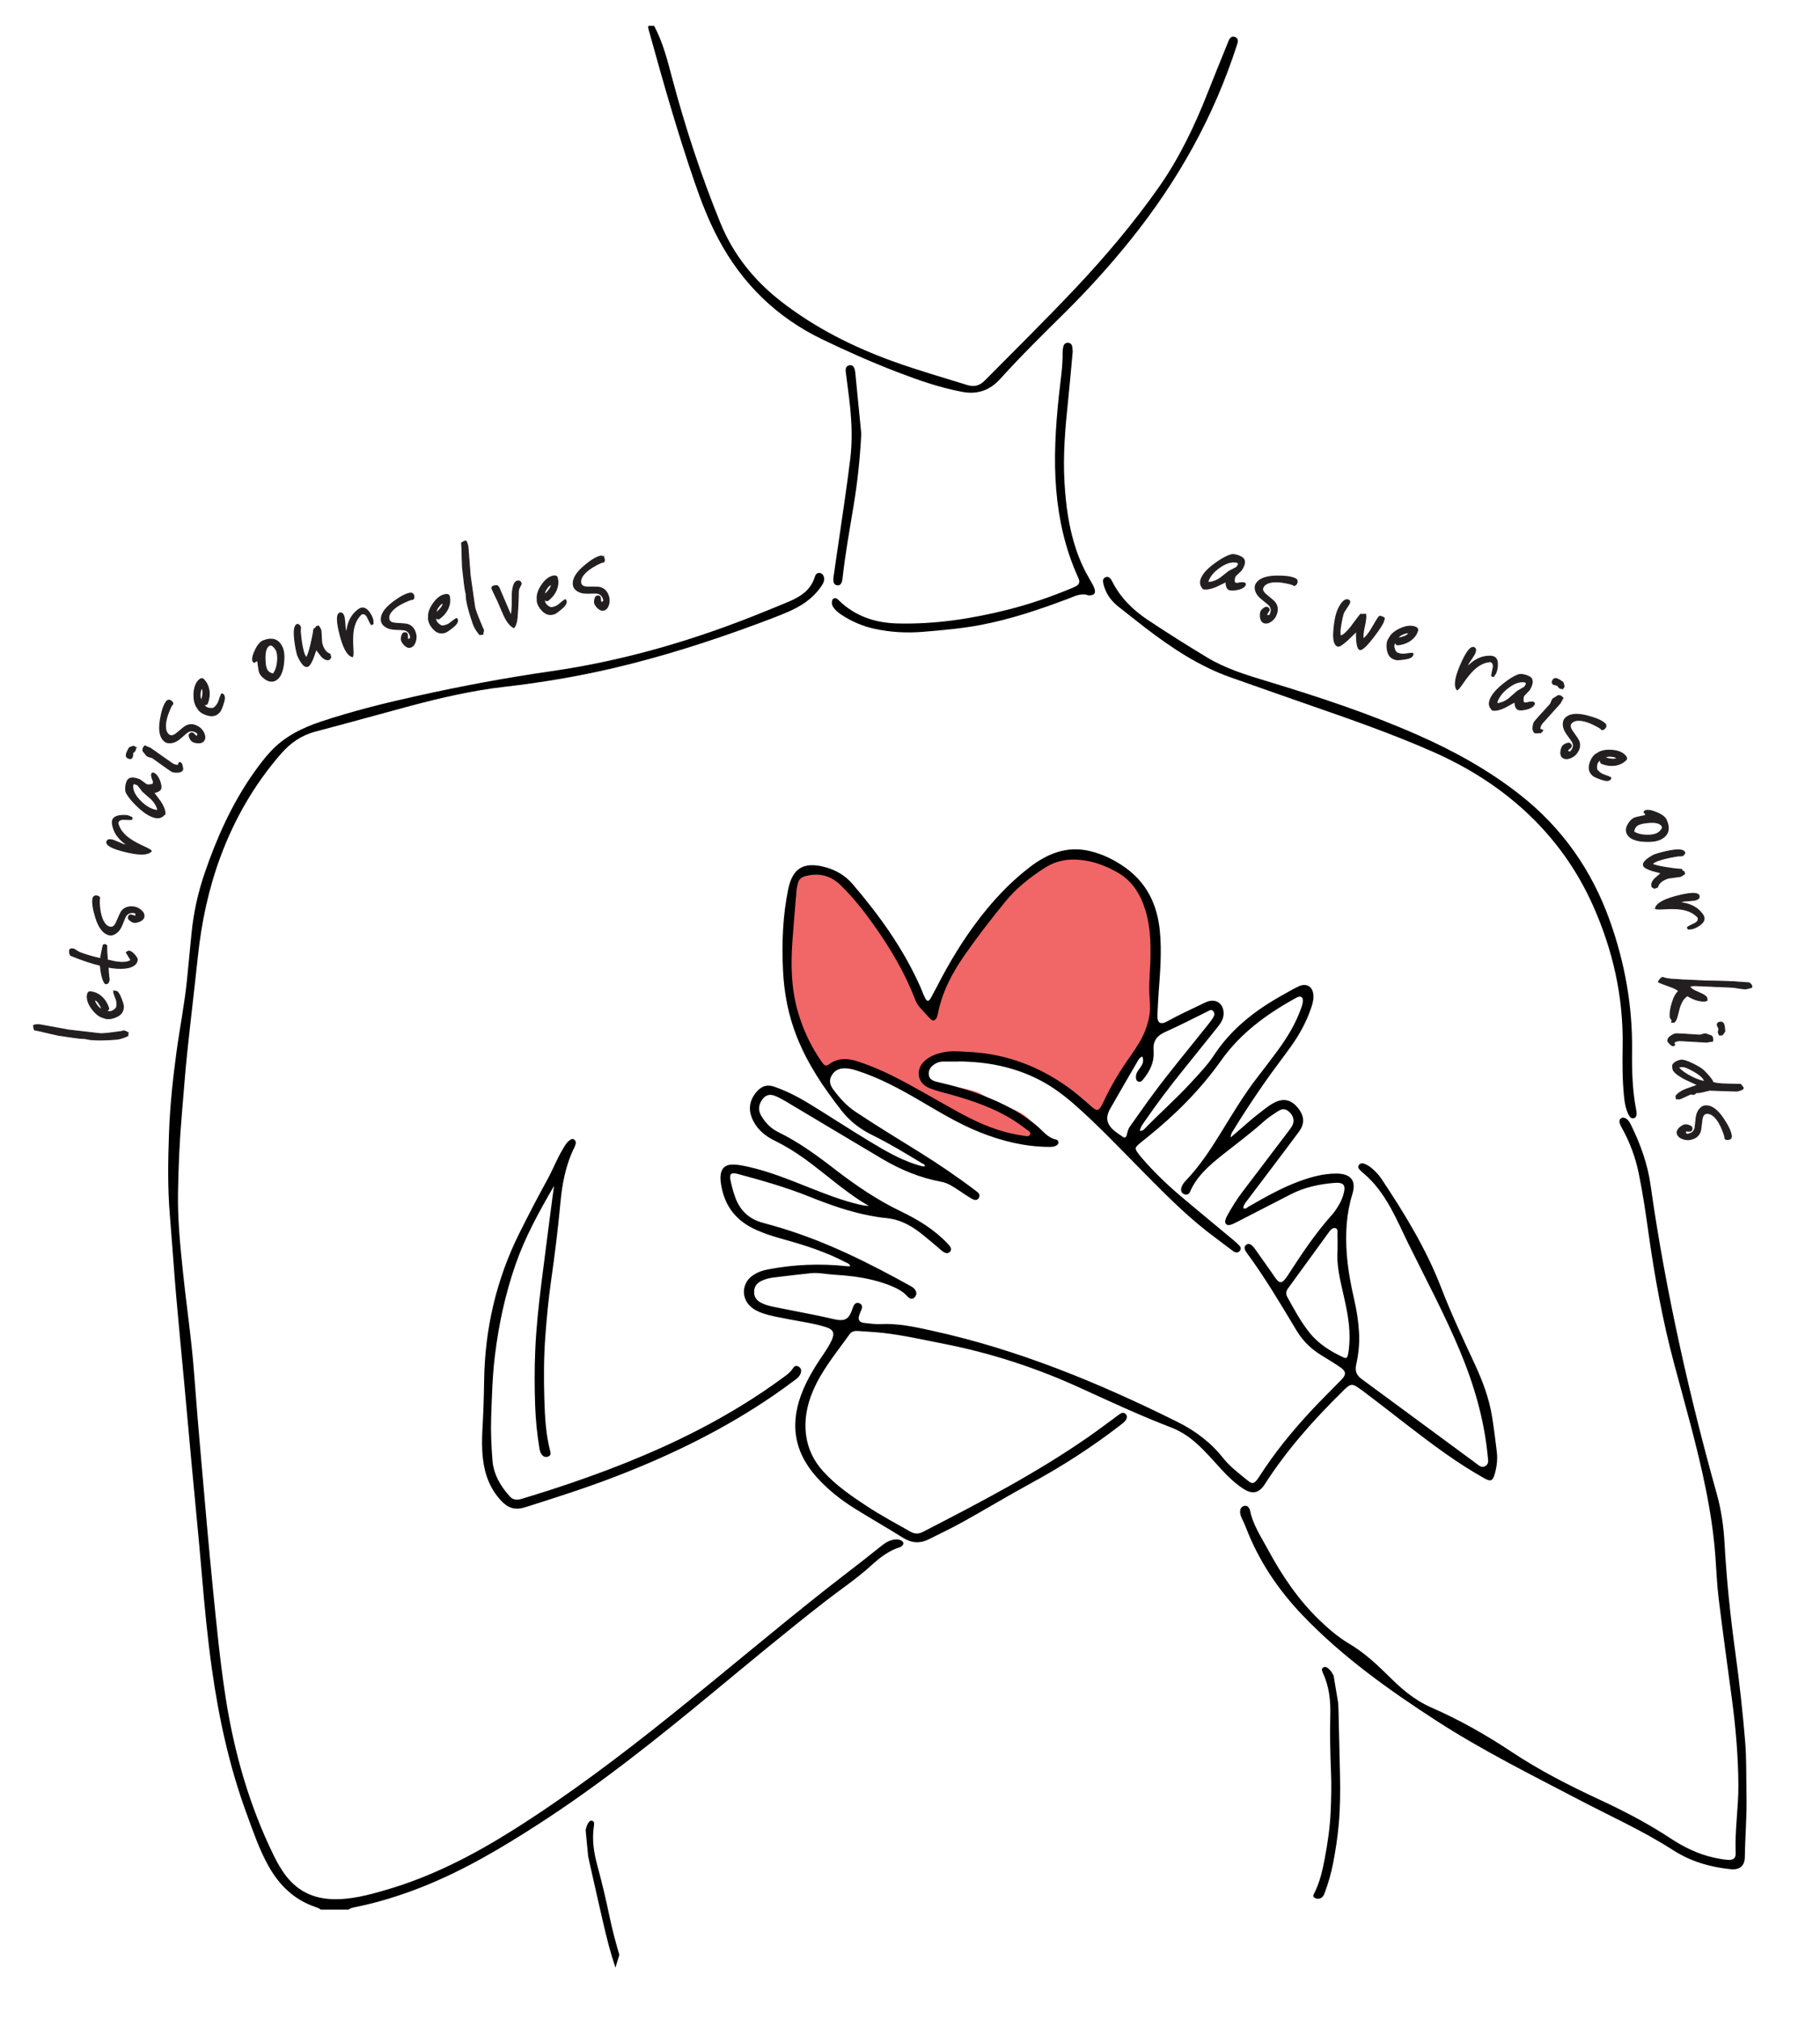 <?xml version="1.0" encoding="UTF-8"?>
<svg id="Layer_1" data-name="Layer 1" xmlns="http://www.w3.org/2000/svg" viewBox="0 0 471.23 523.1">
  <defs>
    <style>
      .cls-1 {
        fill: #f16667;
      }

      .cls-2 {
        fill: #231f20;
        stroke: #231f20;
        stroke-miterlimit: 10;
        stroke-width: .25px;
      }
    </style>
  </defs>
  <path class="cls-1" d="m252.1,290.47c-5.15-2.58-9.23-4.85-11.96-6.42-2.44-1.41-6.33-3.33-14.1-7.18-2.46-1.22-5.36-2.6-8.31-1.64-2.11.69-2.33,1.94-3.53,2.01-3.94.23-8.55-12.94-10.07-23.92-.52-3.75.13-1.41,1.13-21.03.07-1.29.2-3.91,2.07-5.58,1.83-1.63,4.67-1.76,6.62-1.21,1.8.51,3.11,1.66,5.17,3.48.96.85,1.65,1.55,1.87,1.8,6.97,8.15,13.19,16.81,17.56,26.68.4.91.73,1.86,1.17,2.76.49,1.02.97,1.05,1.53.04.95-1.69,1.81-3.42,2.72-5.13,3.36-6.3,7.18-12.3,11.73-17.82,3.35-4.06,7.05-7.78,11.24-10.98,4.55-3.47,9.53-5.48,15.38-4.12,3.39.79,6.46,2.3,9.29,4.32,1.38.99,3.22,2.42,4.8,4.72,1.51,2.2,2.49,4.84,3.04,12,.55,7.07.82,10.61,0,15.49-1.17,6.95-3.68,11.76-6.55,17.25-2.82,5.4-5.77,9.69-8.18,12.84-.96-1.11-2.34-2.58-4.15-4.15-1.64-1.42-7.73-6.46-19.26-9.52-5.39-1.43-17.74-4.7-20.53-.3-.83,1.31-.77,3.26,0,4.53,1.42,2.34,4.54,1.27,10.58,2.9,3.76,1.01,2.08,1.3,10.5,4.75,1.31.54,3.76,1.52,5.62,3.94.57.74,1.54,2,1.13,2.77-.69,1.31-4.92.35-7.55-.25-2.28-.52-5.38-1.41-8.94-3.02Z"/>
  <path d="m83.11,494.52c-.4-.31-.85-.52-1.33-.68-5.58-1.85-9.47-5.65-12.28-10.68-2.42-4.33-3.99-9.02-5.69-13.65-4.43-12.08-7.14-24.58-8.94-37.29-1.17-8.29-1.95-16.62-2.65-24.96-.75-8.9-1.65-17.78-2.47-26.67-.68-7.34-1.33-14.68-2.01-22.01-.7-7.65-1.46-15.29-2.12-22.94-.6-7.03-1.07-14.07-1.65-21.1-.59-7.05-.46-14.12-.21-21.17.25-7.05,1-14.07,1.95-21.07.85-6.25,2.1-12.44,2.72-18.72.39-4.04.77-8.08,1.18-12.12.53-5.24,1.66-10.35,3.37-15.34,3.15-9.21,7.08-18.02,12.72-26.01,1.34-1.89,2.72-3.74,4.29-5.44,3.58-3.89,8.15-6.16,13.05-7.8,8.18-2.73,16.55-4.81,24.96-6.67,11.46-2.54,23-4.71,34.62-6.38,19.23-2.76,37.67-8.22,55.6-15.56,2.08-.85,4.17-1.68,6.24-2.57,2.96-1.27,5.5-2.99,6.5-6.3.19-.63.57-1.14,1.36-1.01.69.11,1.14.88,1.06,1.75-.07.72-.47,1.29-.86,1.85-2.18,3.15-5.29,5.1-8.72,6.56-2.58,1.1-5.22,2.08-7.86,3.06-12.19,4.51-24.56,8.47-37.23,11.43-9.25,2.16-18.59,3.73-28.03,4.81-8.32.95-16.49,2.83-24.57,4.99-8.14,2.18-16.26,4.47-24.41,6.6-3.6.94-6.47,2.93-8.86,5.66-6.94,7.95-12.13,16.95-15.78,26.83-3.07,8.31-4.89,16.9-5.82,25.7-.91,8.57-1.95,17.12-2.84,25.69-.53,5.09-.87,10.2-1.32,15.3-.59,6.72-.88,13.46-.99,20.21-.12,7,.59,13.97,1.32,20.93.9,8.57,2.19,17.1,2.83,25.69.57,7.6,1.2,15.19,1.87,22.78.96,11.01,1.91,22.02,3,33.02.95,9.51,1.86,19.02,3.33,28.46,2.21,14.16,6.1,27.81,12.41,40.72.94,1.91,1.97,3.76,3.29,5.44,3.01,3.84,6.99,5.73,11.82,5.91,4.89.18,9.53-1.09,14.15-2.44,11.8-3.45,22.59-9.05,32.93-15.58,14.18-8.96,27.53-19.05,40.61-29.54,13.45-10.79,26.6-21.95,40.14-32.64,3.09-2.44,6.23-4.82,9.33-7.24,1.77-1.38,3.53-2.79,5.29-4.19,1-.8,2.08-1.38,3.37-1.5.51-.05,1,0,1.46.21.82.39.88,1.06.16,1.57-.15.11-.33.2-.5.25-2.88.91-5.16,2.73-7.35,4.72-3.8,3.46-8.08,6.3-12.12,9.45-9.86,7.68-19.46,15.68-29.09,23.64-14.45,11.95-29.1,23.64-44.88,33.84-9.72,6.28-19.66,12.17-30.48,16.42-5.53,2.17-11.19,3.93-17.03,5.1-.62.12-1.22.27-1.74.65h-7.12Z"/>
  <path d="m169.36,6.68c2.25,4.23,3.43,8.83,4.64,13.42,3.4,12.81,7.53,25.39,12.54,37.67,3.34,8.17,8.7,14.83,15.64,20.24,8.81,6.86,18.65,11.81,29.12,15.59,6.29,2.27,12.71,4.11,19.1,6.09,1.81.56,3.21.22,4.57-1.15,7.87-7.94,15.84-15.8,23.51-23.94,7.72-8.19,14.97-16.77,21.47-25.99,5.4-7.67,9.39-16.05,12.8-24.74,1.69-4.3,3.45-8.58,5.18-12.86.12-.29.22-.59.38-.86.31-.56.8-.79,1.42-.58.63.21.84.71.75,1.34-.04.24-.14.48-.21.72-5.95,18.55-15.31,35.24-27.48,50.4-5.25,6.54-10.85,12.75-16.8,18.65-5.68,5.63-11.4,11.23-16.76,17.16-.25.28-.52.54-.78.81-2.58,2.61-5.71,3.5-9.27,2.83-5.73-1.07-11.22-2.97-16.65-5.05-6.65-2.55-13.17-5.44-19.58-8.53-11.81-5.68-20.75-14.39-26.92-25.96-2.54-4.76-4.47-9.76-6.22-14.85-4.37-12.71-8.05-25.62-11.63-38.57-.16-.59-.43-1.18-.31-1.83h1.5Z"/>
  <path d="m295.15,292.84c.84.01,1.12-.45,1.46-.8,3.83-3.94,7.97-7.57,11.69-11.63,2.11-2.3,4.31-4.56,6.02-7.17,4.44-6.77,10.59-11.56,17.55-15.46,1.42-.79,2.82-1.62,4.28-2.33,2.16-1.05,3.86.04,3.93,2.46.04,1.21-.34,2.34-.73,3.46-1.19,3.38-2.9,6.51-4.97,9.42-2.35,3.31-4.86,6.51-7.17,9.85-2.8,4.06-5.54,8.17-8.1,12.4-.25.42-.46.87-.49,1.5,1.24-1.07,2.5-2.11,3.72-3.2,1.87-1.67,3.82-3.23,5.83-4.71.5-.37,1.03-.72,1.57-1.01,2.4-1.29,4.34-.97,6.06.97,1.9,2.15,2.15,4.26.52,6.46-4.35,5.87-8.79,11.68-13.19,17.52-.52.69-1.13,1.33-1.24,2.26.63.36.99-.15,1.37-.37,4.29-2.44,8.57-4.91,13.23-6.6,3.06-1.11,6.19-1.98,9.49-1.97,3.76,0,5.26,1.8,4.16,5.37-1.57,5.05-1.81,10.2-1.44,15.4.29,4.05,1.05,8.05,1.96,12.01.65,2.81,1.07,5.65,1.23,8.52.15,2.75-.16,5.5-.75,8.19-.36,1.64.1,2.75,1.41,3.71,9.87,7.25,19.71,14.54,29.58,21.8.73.54,1.5,1.35,2.51.71.97-.62.63-1.69.55-2.59-.91-9.48-3.55-18.5-7.21-27.25-3.93-9.41-8.73-18.4-13.24-27.53-1.55-3.13-2.95-6.34-4.65-9.41-1.89-3.41-4.12-6.56-7.14-9.08-.19-.16-.38-.33-.56-.5-.46-.44-1-.95-.53-1.59.42-.57,1.15-.45,1.73-.17.56.26,1.09.61,1.57,1.01.96.8,1.82,1.72,2.52,2.76,6.01,9.01,11.65,18.25,15.54,28.38,2.56,6.66,5.6,13.09,8.6,19.55,2.03,4.38,3.74,8.87,4.5,13.66.48,3.02.87,6.06,1.23,9.1.23,1.94,0,3.87-.54,5.75-.53,1.81-1.05,2.03-2.68,1.12-3.54-1.99-6.95-4.2-10.27-6.55-6.99-4.94-13.61-10.38-20.46-15.52-.75-.56-1.49-1.14-2.28-1.64-1.16-.72-1.62-.67-2.69.22-.38.32-.73.69-1.08,1.04-7.47,7.33-14.38,15.11-20.06,23.95-1.55,2.42-3.29,2.73-5.71,1.11-2.03-1.36-3.8-3.04-5.46-4.84-2.2-2.38-4.29-4.88-6.75-7.02-1.9-1.66-3.97-3.01-6.34-3.92-7.94-3.05-15.64-6.63-23.37-10.17-11.41-5.23-23.24-9.1-35.56-11.51-5.21-1.02-10.38-2.21-15.66-2.81-2.17-.24-4.35-.34-6.53-.5-.85-.06-1.62.11-2.15.86-3.4,4.78-7.22,9.29-9.52,14.78-1.51,3.62-2.26,7.38-1.73,11.34.48,3.6,1.99,6.67,4.4,9.34,3.26,3.61,7.22,6.34,11.24,8.99,3.65,2.41,7.52,4.46,11.32,6.63,1.15.66,2.16.67,3.33.06,14.61-7.53,29.19-15.11,42.72-24.51,2.31-1.6,4.55-3.3,6.82-4.96.4-.29.79-.61,1.21-.89.53-.36,1.08-.72,1.68-.15.52.49.43,1.27-.27,1.98-.44.44-.95.81-1.44,1.19-7.2,5.53-14.8,10.43-22.78,14.76-5.93,3.22-11.7,6.72-17.6,10-2.89,1.61-5.89,3.02-8.85,4.51-2.32,1.17-4.5,1-6.73-.4-4.12-2.6-8.37-5-12.5-7.58-3.61-2.26-6.93-4.89-9.8-8.08-6.16-6.86-7.02-14.49-3.45-22.8,1.19-2.76,2.7-5.35,4.38-7.85,1.05-1.55,2.14-3.08,2.93-4.79.86-1.87.49-2.81-1.48-3.43-3.1-.98-6.34-1.4-9.52-2.02-2.27-.45-4.55-.81-6.75-1.54-1.26-.42-2.43-.99-3.39-1.92-2.27-2.21-2.05-5.81.48-7.72,1.22-.93,2.63-1.45,4.11-1.73,6.79-1.31,13.63-1.58,20.5-.84.24.03.49,0,.88,0-.21-.7-.8-.8-1.23-1.03-5.01-2.63-10.35-4.36-15.78-5.86-2.77-.77-5.51-1.61-8.11-2.88-5.1-2.51-7.79-6.65-8.44-12.22-.04-.37-.06-.75-.05-1.12.11-2.26,1.22-3.29,3.48-3.21,1.44.05,2.84.38,4.24.7,5.13,1.19,9.99,3.17,14.87,5.1,4.41,1.75,8.83,3.5,13.47,4.58.77.18,1.55.3,2.38.34-6.11-3.51-11.23-8.34-16.9-12.4-2.39-1.71-4.9-3.23-7.54-4.53-2.35-1.16-4.32-2.74-5.53-5.14-1.39-2.74-1.05-5.34,1-7.62,1.21-1.34,2.61-1.83,4.37-1.22,3.15,1.08,6.11,2.58,8.93,4.3,5.33,3.25,10.55,6.69,15.9,9.92,3.74,2.26,7.52,4.48,11.7,5.87.65.22,1.32.39,1.98.56.17.04.36,0,.56,0,.08-.55-.4-.59-.66-.75-4.22-2.55-8.43-5.13-12.87-7.31-3.13-1.53-5.82-3.55-8-6.33-4.64-5.93-8.82-12.11-11.61-19.16-2.19-5.53-3.29-11.26-3.57-17.16-.34-7.07-.09-14.12,1.35-21.08,1.11-5.36,3.93-7.09,9.24-5.77,2.94.73,5.47,2.18,7.43,4.47,6.97,8.15,13.19,16.81,17.56,26.68.4.91.73,1.86,1.17,2.76.49,1.02.97,1.05,1.53.04.95-1.69,1.81-3.42,2.72-5.13,3.36-6.3,7.18-12.3,11.73-17.82,3.35-4.06,7.05-7.78,11.24-10.98,4.55-3.47,9.53-5.48,15.38-4.12,3.39.79,6.46,2.3,9.29,4.32,5.56,3.98,8.22,9.54,8.91,16.21.56,5.44.09,10.85-.3,16.27-.13,1.87-.22,3.74-.31,5.61-.1,2.11.74,2.71,2.59,1.68,2.84-1.59,5.8-2.93,8.72-4.34.51-.25,1.01-.51,1.53-.71,2.35-.89,4.28.48,4.3,3.01,0,1.41-.7,2.49-1.54,3.53-3.01,3.75-6.02,7.51-9.04,11.26-3.37,4.19-6.62,8.46-9.67,12.9-.55.81-1.22,1.57-1.46,2.73Zm-46.99-17.96c-1.31,0-2.62-.01-3.94,0-.97.01-1.85.34-2.6.93-.85.66-1.29,1.56-1.12,2.62.16.99.96,1.4,1.84,1.65.3.09.61.15.91.22,4.64,1.06,9.18,2.44,13.55,4.31,4.21,1.79,8.21,3.99,11.72,6.96,1.56,1.32,2.77,3.09,4.96,3.52.31.06.52.34.56.68.05.44-.22.68-.56.87-.69.39-1.45.35-2.2.34-6.08-.08-11.87-1.52-17.48-3.75-5.48-2.17-10.5-5.23-15.57-8.2-5.24-3.06-10.56-5.95-16.38-7.81-1.02-.33-2.04-.58-3.11-.59-1.5-.01-2.65.54-3.42,1.87-.79,1.36-.36,2.56.46,3.66,1.61,2.16,3.38,4.15,5.66,5.68,5.56,3.72,11.29,7.16,16.96,10.71,4.93,3.09,9.73,6.35,14.36,9.88.57.43,1.12.87.7,1.7-.36.68-.96.79-1.94.22-1.13-.66-2.21-1.42-3.3-2.14-1.41-.92-2.8-1.88-4.51-2.2-5.47-1.01-10.53-3.11-15.3-5.93-8.33-4.94-16.63-9.93-24.95-14.88-.91-.54-1.85-1.06-2.83-1.45-1.43-.56-2.57-.14-3.39,1.14-.8,1.25-.98,2.53-.22,3.89,1.08,1.9,2.57,3.44,4.51,4.38,5.26,2.57,9.95,5.99,14.55,9.55,5.4,4.17,11,8,17.18,10.97,4.46,2.14,8.68,4.71,12.12,8.37.92.97,1.1,1.5.6,2.06-.52.58-1.19.51-2.15-.25-.25-.19-.46-.42-.7-.62-1.63-1.36-3.24-2.76-4.91-4.06-2.61-2.02-5.49-3.49-8.83-3.78-1.37-.12-2.72-.36-4.07-.61-5.49-1.03-10.72-2.91-15.89-4.98-6.05-2.42-12.29-4.19-18.57-5.87-1.53-.41-2.05.07-1.74,1.58.33,1.59.74,3.16,1.31,4.69,1.26,3.34,3.6,5.48,7.05,6.41,1.63.44,3.25.9,4.86,1.39,11.79,3.57,22.72,9.06,33.45,15.01.27.15.54.32.77.53.81.73.92,1.59.31,2.31-.55.65-1.2.64-2.05-.3-1.18-1.3-2.68-2-4.25-2.65-1.45-.6-2.94-1.04-4.46-1.43-3.41-.86-6.89-1.22-10.37-1.43-1.93-.12-3.85-.57-5.79-.37-3.23.34-6.45.72-9.67,1.12-1.11.14-2.21.4-3.23.92-1.16.59-1.8,1.51-1.8,2.84,0,1.26.6,2.11,1.68,2.71,1.06.59,2.2.88,3.36,1.12,3.8.76,7.59,1.5,11.39,2.26,1.53.31,3.04.69,4.57,1.01,2.52.51,3.54-.09,4.38-2.54.14-.41.28-.84.51-1.2.29-.45.74-.68,1.3-.48.63.23.88.73.71,1.34-.16.6-.49,1.15-.67,1.74-.4,1.27,0,1.9,1.34,2.05,1.36.15,2.75.36,4.11.29,4.62-.24,9.06.76,13.52,1.74,22.24,4.89,43.11,13.49,63.41,23.59,4.56,2.27,8.62,5.28,11.82,9.35,1.79,2.27,4.13,3.99,6.35,5.81,1.21.99,1.63.89,2.59-.37.15-.2.28-.41.42-.62,3.89-6.07,8.41-11.64,13.31-16.92,2.6-2.79,5.31-5.47,7.98-8.19,1.29-1.32,1.21-2.17-.29-3.2-1.6-1.09-3.26-2.1-4.91-3.11-2.66-1.62-4.81-3.71-6.43-6.41-4.08-6.8-8.12-13.64-12.83-20.04-.78-1.06-.79-1.7-.21-2.15.61-.48,1.21-.26,2.03.72.08.1.15.2.22.3,1.59,2.24,3.17,4.49,4.76,6.74.22.31.4.63.63.93.98,1.31,1.57,1.31,2.6-.02.31-.39.58-.82.85-1.24,3.42-5.31,6.94-10.54,11.17-15.26.46-.51.85-1.08,1.23-1.66.9-1.37,1.6-2.83,1.89-4.46.27-1.49-.24-2.08-1.78-2.12-.25,0-.5.01-.75.03-3.96.31-7.78,1.14-11.34,2.97-4.66,2.41-9.33,4.81-14,7.2-.55.28-1.12.58-1.72.71-.83.19-1.37-.34-1.2-1.16.1-.48.33-.94.57-1.37,1.13-2.02,2.33-4,3.73-5.84,4.04-5.33,8.09-10.65,12.12-15.98.34-.45.69-.9.94-1.4.62-1.21.29-2.51-.83-3.53-.94-.85-1.78-.91-3.06-.06-1.2.79-2.42,1.58-3.48,2.54-3.4,3.06-7.07,5.76-10.64,8.6-3.37,2.69-6.68,5.47-8.47,9.59-.28.66-.83.95-1.53.65-.67-.28-.89-.86-.75-1.54.17-.82.69-1.46,1.25-2.05,3.47-3.64,6.22-7.81,8.85-12.07,3.02-4.89,5.95-9.84,9.46-14.41,1.83-2.38,3.67-4.75,5.44-7.17,2.48-3.39,4.65-6.96,6.05-10.95.25-.71.51-1.42.42-2.19-.08-.62-.46-.88-1.05-.74-.3.07-.58.23-.85.38-7.47,4.11-14.25,9.07-19.24,16.11-5.39,7.61-11.93,14.11-19.16,19.93-.73.59-1.48,1.15-2.18,1.77-.98.87-1,1.18-.27,2.21.32.46.68.89,1.05,1.32,3.03,3.51,6.35,6.73,9.87,9.72,4.57,3.88,9.21,7.68,13.82,11.53.57.48,1.13.98,1.64,1.53.37.4.42.9.01,1.35-.39.43-.86.46-1.36.21-.17-.08-.32-.2-.47-.31-2.19-1.65-4.41-3.28-6.58-4.97-6.46-5.06-12.14-10.97-17.9-16.79-5.32-5.38-10.52-10.86-16.2-15.87-2.82-2.49-5.79-4.74-9.14-6.49-6.63-3.47-13.73-4.83-21.14-4.88Zm49.72-28.21c.05-4.36-.33-8.51-1.83-12.49-1.34-3.56-3.47-6.47-6.87-8.36-2.42-1.35-4.95-2.4-7.68-2.9-3.86-.71-7.52-.42-10.97,1.79-3.87,2.48-7.43,5.3-10.33,8.87-3.66,4.51-7.23,9.1-10.54,13.88-3.19,4.6-5.77,9.51-6.83,15.08-.07.36-.17.74-.35,1.06-.42.78-1.01.85-1.63.2-.9-.95-1.78-1.92-2.66-2.9-.59-.66-1.01-1.43-1.32-2.25-2.66-6.93-6.45-13.24-10.73-19.27-2.57-3.62-5.33-7.1-8.52-10.2-2.59-2.52-5.67-3.25-9.16-2.29-.99.27-1.65.88-1.89,1.88-.16.66-.3,1.34-.35,2.02-.37,4.35-.75,8.71-1.06,13.06-.43,6.07-.3,12.11,1.4,18.03,1.35,4.73,3.41,9.11,6.24,13.14.47.67.93,1.25,1.8.61,2.48-1.85,5.12-1.6,7.85-.67,2.84.97,5.61,2.11,8.3,3.45,5.65,2.81,11.07,6.06,16.58,9.12,4.65,2.58,9.43,4.89,14.68,6.01.98.21,1.96.42,2.94.54.59.07,1.42.36,1.73-.26.35-.71-.49-1.05-.95-1.4-1.14-.87-2.31-1.71-3.53-2.47-4.87-3.04-10.24-4.88-15.72-6.44-1.92-.55-3.89-.97-5.74-1.7-3.44-1.36-3.87-5.17-.93-7.44,1.47-1.14,3.18-1.67,4.99-1.98,1.94-.33,3.85-.1,5.78-.01,6.98.3,13.54,2.07,19.73,5.31,4.46,2.33,8.46,5.29,12.15,8.71,1.58,1.46,2.02,1.37,3-.58.11-.22.22-.45.33-.67,1.94-4.15,4.3-8.04,6.95-11.76.83-1.17,1.62-2.38,2.35-3.61,1.34-2.28,2.22-4.72,2.58-7.37.23-1.71-.02-3.36-.09-5.04-.15-3.63.35-7.24.3-10.71Zm48.43,77.02c0-1.42.05-2.55-.02-3.67-.05-.7.3-1.76-.53-2-.82-.23-1.41.67-1.88,1.31-3.46,4.74-6.89,9.51-10.36,14.25-.54.73-.68,1.42-.22,2.25,1.75,3.18,3.46,6.37,5.73,9.22,2.36,2.97,5.47,4.89,8.85,6.45.6.28.91.15,1.08-.51.25-.98.33-1.97.4-2.97.33-4.62-.66-9.07-1.68-13.52-.84-3.65-1.67-7.32-1.36-10.82Zm-50.54-50.12c-.86.36-1.08.98-1.38,1.5-2.32,3.99-4.64,7.99-6.93,12-1.28,2.24-.97,3.99.97,5.66.71.61,1.51,1.11,2.28,1.64.47.33.83.19.99-.36.23-.77.34-1.58.83-2.27,2-2.79,3.95-5.62,5.99-8.38,4.56-6.18,9.52-12.05,14.28-18.07.46-.59.93-1.18,1.32-1.82.34-.56.46-1.2-.07-1.72-.47-.46-.93-.07-1.37.14-3.7,1.81-7.35,3.72-11.12,5.4-1.95.86-3.07,2.31-2.87,4.56.02.25,0,.5.01.75.09,2.73-1.1,4.94-2.77,6.97-.34.41-.72.74-1.28.46-.53-.26-.55-.79-.53-1.3.03-.86.54-1.51,1.02-2.16.64-.86,1.14-1.76.62-3.01Z"/>
  <path d="m452.18,464.03c.17,5.63-.32,11.24-.41,16.86-.04,2.29-1.37,3.37-3.68,3.13-5.35-.55-10.32-1.99-14.94-4.96-7.73-4.97-16.14-8.74-24.27-13-12.45-6.51-25.07-12.79-36.87-20.42-12.37-8.01-24.4-16.57-34.68-27.3-6.38-6.66-11.44-14.18-14.75-22.83-.33-.87-.76-1.71-1.14-2.57-.26-.58-.42-1.18-.33-1.82.08-.63.46-1.02,1.06-1.17.67-.17,1.05.23,1.34.76.06.11.12.23.14.35.73,3.77,2.87,6.9,4.64,10.18,3.63,6.74,7.87,13.04,13.44,18.38,2.36,2.26,4.83,4.37,7.63,6.03,3.48,2.06,6.45,4.71,9.31,7.5,1.83,1.79,3.63,3.61,5.66,5.19,1.93,1.5,3.97,2.8,6.22,3.79,7.23,3.16,14.09,7.03,20.65,11.39,7.36,4.9,15.19,8.89,23.19,12.6,6.24,2.9,12.32,6.08,18.07,9.87,3.51,2.32,7.26,4.16,11.41,5.06,1.16.25,2.33.47,3.51.55,1.44.1,2.08-.42,2.02-1.81-.26-5.89.74-11.72.7-17.59-.05-7.38-.68-14.72-1.65-22.03-1.16-8.73-2.38-17.45-3.45-26.18-.45-3.65-.59-7.34-.86-11.02-.44-5.93-1.34-11.79-2.52-17.6-2.21-10.91-5.31-21.59-8.18-32.33-2.97-11.12-5.02-22.42-6.62-33.81-.72-5.13-1.46-10.26-2.51-15.34-.85-4.13-2.27-8.05-4.33-11.73-.24-.43-.47-.88-.61-1.36-.13-.42-.09-.89.31-1.19.48-.35.95-.21,1.39.08.6.39.93,1,1.23,1.62,2.44,4.96,4.3,10.09,5.07,15.61,1.99,14.17,4.62,28.22,7.69,42.2,2.78,12.63,5.93,25.17,9.42,37.62,1.17,4.17,1.79,8.44,2.03,12.74.52,9.55,1.51,19.04,2.81,28.51,1.05,7.67,1.91,15.36,2.54,23.08.35,4.31.25,8.61.32,12.92Z"/>
  <path d="m143.45,307.07c-3.94,6.8-7.51,13.3-9.96,20.35-2.68,7.71-4.38,15.62-5.36,23.71-.64,5.28-.77,10.59-.96,15.89-.13,3.67.05,7.37.33,11.05.28,3.69,2.07,6.76,4.54,9.46.9.99,1.99.9,3.12.56,2.51-.77,5.02-1.53,7.51-2.34,13.03-4.23,25.79-9.14,37.99-15.42,7.68-3.96,15.04-8.43,22.01-13.55.95-.7,1.94-1.37,2.59-2.41.32-.51.76-.88,1.4-.56.72.37.91,1.01.67,1.75-.27.81-.9,1.35-1.56,1.83-1.71,1.26-3.42,2.52-5.17,3.73-12.94,8.92-26.95,15.75-41.58,21.36-7.59,2.91-15.32,5.37-23.07,7.82-2.56.81-4.39.23-6.18-1.68-2.91-3.12-4.28-6.84-4.74-10.97-.3-2.61-.25-5.22-.1-7.85.23-4.05.36-8.12.42-12.17.18-13.53,3.15-26.36,9.21-38.48,2.29-4.58,4.65-9.13,7.12-13.62,1.45-2.63,2.51-5.45,4.07-8.02.45-.75.87-1.53,1.56-2.09.38-.31.82-.71,1.33-.34.53.38.54.94.29,1.52-.07.17-.14.35-.22.52-2.25,4.56-3.17,9.47-3.62,14.46-.62,6.72-1.45,13.41-2.41,20.09-.67,4.7-1.11,9.42-1.47,14.16-.42,5.5-.43,10.99-.27,16.48.14,4.55.37,9.11,1.54,13.55.14.54.09,1.02-.47,1.27-.56.25-1.1.18-1.55-.26-.57-.56-.71-1.3-.83-2.04-.58-3.58-.94-7.19-1.07-10.81-.17-4.75-.18-9.5.02-14.25.24-5.81.86-11.58,1.58-17.35.93-7.44,1.91-14.87,2.87-22.3.11-.86.24-1.72.42-3.02Z"/>
  <path d="m423.73,288.13c.03.63-.04,1.24-.69,1.42-.64.18-1.07-.32-1.33-.82-.79-1.52-1.07-3.18-1.23-4.87-.44-4.36-.42-8.74-.35-13.11.2-12.65-2.52-24.67-7.64-36.18-4.2-9.43-10.11-17.65-17.71-24.62-7.07-6.48-15.11-11.47-23.87-15.32-10.3-4.54-20.91-8.25-31.53-11.94-6.9-2.39-13.79-4.84-20.68-7.26-8.18-2.88-15.29-7.61-22.11-12.83-2.33-1.79-4.61-3.63-6.93-5.44-1.77-1.38-3.09-3.08-3.77-5.24-.13-.41-.24-.84-.29-1.27-.06-.54.15-1,.69-1.2.54-.2.98.03,1.29.48.14.2.28.42.39.64,2.11,4.19,5.36,7.39,9.19,9.94,5.04,3.36,10.17,6.59,15.36,9.72,4.85,2.93,10.25,4.57,15.63,6.2,13.22,4,26.32,8.32,38.97,13.91,9.41,4.15,18.35,9.1,26.46,15.48,10.95,8.61,18.62,19.6,23.27,32.69,3.84,10.8,5.85,21.94,5.72,33.44-.06,5.19.07,10.37,1.07,15.48.05.24.07.5.09.71Z"/>
  <path d="m277.73,91.17c-.4,4.29-.76,8.59-1.21,12.87-.73,6.9-1.31,13.82-.91,20.76.34,5.99,1.13,11.94,3.08,17.67.95,2.79,2.19,5.44,3.7,7.97.38.64.77,1.3.99,2.01.37,1.15-.03,1.65-1.21,1.72-.12,0-.26.03-.37,0-1.9-.71-3.54.23-5.21.86-7.37,2.78-14.82,5.3-22.58,6.78-4.97.95-10,1.38-15.05,1.8-4.28.35-8.48.11-12.65-.81-2.95-.65-5.7-1.84-8.25-3.48-.79-.51-1.53-1.08-2.12-1.82-.45-.57-.67-1.2-.5-1.92.16-.67.69-.87,1.29-.51.21.13.38.32.56.49,4.19,4.03,9.33,5.73,14.99,5.88,9.74.26,19.29-1.2,28.72-3.58,5.58-1.41,11.01-3.28,16.33-5.49.46-.19.93-.38,1.36-.63.69-.39.92-.99.64-1.75-.15-.41-.34-.8-.52-1.21-3.04-6.94-4.67-14.21-5.32-21.74-.71-8.26-.18-16.47.68-24.68.39-3.72,1.03-7.43.96-11.19,0-.49.08-1,.2-1.48.16-.6.57-.96,1.23-.92.68.05.98.49,1.08,1.1.07.43.07.87.11,1.31Z"/>
  <path d="m222.97,112.82c-.31,5.99-.94,11.95-1.92,17.87-1.04,6.34-2.2,12.67-2.9,19.07-.15,1.38-.61,1.92-1.43,1.79-.77-.12-1.09-.74-.9-2.15.37-2.79.81-5.56,1.21-8.34,1.06-7.42,2.22-14.82,3.12-22.26.56-4.59.4-9.23-.09-13.83-.29-2.79-.69-5.58-1.04-8.36-.04-.31-.09-.62-.06-.93.07-.63.42-1.04,1.07-1.11.57-.06.96.25,1.15.76.13.35.23.72.26,1.09.51,5.16,1.02,10.31,1.52,15.47.03.31,0,.62,0,.94Z"/>
  <g>
    <path class="cls-2" d="m32.2,266.96c.1.01.27.08.49.21.22.13.38.2.49.21l-.08.82c-1.11.52-2.1.82-2.97.9-2.77.23-5.03.25-6.79.08-.06,0-.34-.06-.82-.16-.49-.1-.87-.15-1.14-.13-.67,0-2.78-.28-6.32-.83-.06,0-.9-.2-2.51-.57-1.71-.43-2.92-.69-3.63-.81-.13-.35-.21-.74-.23-1.16.38-.17.95-.22,1.73-.14l7.31,1.34,8.11.94c.54.05,1.76-.04,3.66-.3,1.89-.25,2.8-.38,2.72-.39Z"/>
    <path class="cls-2" d="m29.89,256.65c.54.07,1.04.73,1.5,2,.41,1.09.6,1.79.56,2.1l-.05.41c-.12.96-.73,1.68-1.83,2.15-.88.4-1.71.55-2.5.45-.1-.01-.24-.05-.4-.11-.16-.06-.26-.1-.3-.1-1.07-.26-2.08-1.03-3.03-2.3-.95-1.27-1.36-2.46-1.22-3.57.05-.44.23-.72.52-.86.15,0,.33,0,.54.04.83.1,1.63.46,2.38,1.06.96.78,1.66,1.85,2.1,3.22-.08.33-.28.55-.59.66.12.08.32.14.61.17.4.05.83-.08,1.29-.39.46-.31.71-.61.75-.91.1-.77.05-1.4-.14-1.89-.39-.98-.61-1.63-.67-1.96.04-.14.21-.2.5-.16Zm-4.09,4.44c.36.19.55.23.59.11-.36-.7-.62-1.18-.8-1.44-.34-.49-.7-.8-1.09-.93-.03.42.16.91.58,1.47.31.42.55.68.73.79Z"/>
    <path class="cls-2" d="m27.11,244.61c.4.05.58.21.54.48-.01.1-.02.19-.03.25.02.04.02.13,0,.25-.02.12.05,1.13.19,3.01.19.02.59.11,1.19.25.61.14.95.22,1.04.23,1.77.23,2.99.13,3.66-.3.08.05.13-.02.15-.2.01-.08-.14-.35-.44-.79-.44-.69-.68-1.07-.71-1.14.31-.26.56-.37.74-.35.42.05.88.37,1.39.96.51.58.75,1.01.71,1.28-.11,1-.88,1.68-2.32,2.02-1.13.24-2.48.26-4.04.06-.38-.05-.73-.1-1.06-.17-.05-.07-.09-.01-.12.18-.01.1.02.57.09,1.41.07.84.14,1.36.2,1.58-.12.79-.42,1.15-.9,1.09-.12-.02-.2-.06-.24-.13-.56-.77-.95-2.31-1.19-4.63-2.08-.48-4.64-1.33-7.68-2.57-.23-.39-.31-.83-.24-1.33.04-.29.37-.4.99-.32.08.01.33.15.74.43.41.27.72.45.92.51,1.21.49,2.98,1.02,5.33,1.57.11-.73.35-1.89.7-3.5.16-.11.29-.15.4-.14Z"/>
    <path class="cls-2" d="m25.04,232c.44.06.7.24.78.53-.14.21-.15.91-.05,2.1.1,1.35.35,2.5.75,3.45.52,1.22,1.21,1.89,2.07,2.02.65.09,1.18-.36,1.6-1.36.65-1.56,1.08-2.48,1.29-2.75.73-.96,1.81-1.33,3.22-1.13.58.08,1.16.35,1.73.79.64.54.92,1.11.84,1.71-.07.52-.47.93-1.2,1.23-.56.22-1.02.3-1.37.25-.29-.04-.62-.21-.98-.49s-.53-.52-.5-.71c.08-.54.32-.78.74-.72.12.02.29.07.5.15.21.08.36.13.44.14.17.02.26-.05.29-.21.06-.4-.09-.62-.45-.67-.94-.13-1.64.13-2.12.78-.16.21-.49.96-.99,2.25-.4,1.03-.9,1.75-1.51,2.19-.6.43-1.14.62-1.62.55-1.6-.23-2.83-1.71-3.69-4.45-.67-2.13-.93-3.75-.77-4.86.09-.6.42-.86,1-.78Z"/>
    <path class="cls-2" d="m33.31,211.3c.06.02.18.07.36.16.18.09.33.16.46.19.06.28.05.45,0,.52-.1.06-.75.06-1.93,0-.94-.06-1.5.23-1.67.86-.04.14.05.48.28,1.02.54,1.23,1.5,2.32,2.88,3.26.81.57,1.96,1.19,3.47,1.89,1.22.55,1.9.94,2.03,1.17-.92,1.08-3.44,1.06-7.56-.05-2.86-.77-4.18-1.56-3.96-2.38.14-.51.65-.64,1.54-.4.1.03.56.21,1.37.55.81.34,1.25.53,1.3.56l1.32.32c-2.16-1.35-3.48-3-3.95-4.95-.17-.68-.2-1.2-.1-1.56.19-.69.84-1.11,1.97-1.26.83-.1,1.56-.07,2.19.1Z"/>
    <path class="cls-2" d="m39.8,200.22c.6.24,1.1.87,1.49,1.88.39,1.01.49,1.72.32,2.15-.2.49-.8.82-1.8,1.01.59.78,1.18,1.57,1.76,2.38.76,1.15,1.14,2.16,1.15,3.05-.02,0-.1.12-.25.37,0,.02-.06.05-.16.09-.1.04-.13.08-.1.11-.7.6-1.66.66-2.89.16-1.19-.48-2.49-1.41-3.9-2.8-1.21-1.17-2.07-2.22-2.6-3.16-.19-.32-.28-.68-.28-1.07-.02-.73.09-1.41.35-2.04.41-1.01,1.5-1.16,3.27-.45.08.03.37.24.88.63.51.39.83.61.94.65.18.07.46.09.87.04.47-.04.74-.14.81-.32.11-.27.09-.56-.06-.87-.22-.47-.34-.94-.38-1.41l.17-.41c.14-.06.27-.06.41,0Zm-4.12,3.06c-.43-.22-.74-.33-.92-.34-.05,0-.18.08-.39.22-.14,1.3.42,2.63,1.69,3.98,1.02,1.12,2.1,1.9,3.23,2.36.74.3,1.27.4,1.58.3-.23-1.07-.8-2.04-1.71-2.93-.72-.63-1.44-1.26-2.16-1.89-.41-.55-.85-1.11-1.32-1.69Z"/>
    <path class="cls-2" d="m35.12,193.53c-.02.4-.06.67-.14.82-.04.07-.13.17-.28.3-.15.12-.25.23-.29.33-.04.07-.06.25-.08.53-.01.28-.04.46-.09.56-.21.41-.59.48-1.13.19-.41-.21-.51-.64-.29-1.29.03-.1.23-.52.61-1.25.05-.09.2-.18.46-.26.34-.11.56-.18.65-.23l.59.3Zm11.61,3.97c.21.11.36.41.47.92.1.5.14.79.1.87-.24.47-.74.69-1.49.68-.57.01-1.02-.07-1.34-.23-.28-.15-1.94-1.32-4.99-3.52-.09-.05-.3-.11-.61-.19-.31-.08-.55-.16-.72-.25-.09-.05-.17-.11-.22-.19-.19-.27-.49-.65-.9-1.14-.05-.31-.01-.59.11-.83.06-.11.13-.21.22-.29.09-.08.15-.14.17-.18.3.15.58.28.84.37.26.09.44.16.53.21s1.06.73,2.9,2.04,2.81,1.99,2.9,2.04c.71.37,1.25.44,1.63.21l-.08-.4c.07-.04.13-.08.21-.12.07-.05.16-.04.27.02Z"/>
    <path class="cls-2" d="m44.27,181.5c.36.25.52.53.46.82-.22.13-.55.75-.99,1.85-.52,1.25-.81,2.39-.89,3.42-.08,1.33.23,2.24.94,2.73.53.37,1.21.21,2.04-.5,1.28-1.1,2.08-1.72,2.39-1.87,1.08-.52,2.21-.38,3.38.44.48.34.88.83,1.19,1.49.33.77.32,1.41-.03,1.91-.3.43-.84.62-1.62.56-.6-.06-1.04-.19-1.34-.4-.24-.17-.46-.46-.65-.88-.19-.42-.24-.71-.13-.86.31-.45.64-.55.99-.31.1.07.23.19.38.36s.26.28.33.33c.14.1.25.08.35-.06.23-.33.2-.59-.1-.8-.77-.54-1.52-.63-2.24-.26-.24.12-.87.64-1.9,1.56-.82.73-1.6,1.16-2.33,1.27-.73.11-1.3.03-1.7-.24-1.33-.93-1.75-2.81-1.29-5.63.37-2.21.87-3.77,1.51-4.68.35-.5.77-.58,1.25-.24Z"/>
    <path class="cls-2" d="m57.84,179.91c.38.4.34,1.23-.11,2.49-.37,1.11-.67,1.77-.9,1.98l-.3.28c-.7.67-1.63.84-2.78.51-.93-.25-1.67-.66-2.22-1.24-.07-.08-.15-.19-.24-.34-.09-.15-.14-.24-.17-.27-.66-.88-.96-2.11-.89-3.7.07-1.59.51-2.77,1.32-3.53.32-.3.63-.41.94-.33.12.09.25.21.39.37.58.61.97,1.39,1.17,2.33.25,1.21.11,2.49-.41,3.82-.27.2-.56.25-.87.13.04.13.16.31.37.52.28.29.69.46,1.25.51.56.05.94-.02,1.15-.23.56-.54.93-1.05,1.09-1.56.32-1,.56-1.65.72-1.94.12-.09.28-.02.49.19Zm-5.98.85c.15.38.28.53.39.46.17-.77.26-1.31.29-1.62.05-.59-.04-1.06-.25-1.41-.29.31-.45.81-.48,1.5-.03.52,0,.88.06,1.07Z"/>
    <path class="cls-2" d="m73.09,167.67c.45,1.04.54,2.54.28,4.48-.31,2.21-1.05,3.57-2.23,4.08-.75.32-1.57.18-2.45-.42-.72-.49-1.2-1.03-1.45-1.61-.13-.31-.31-1.33-.53-3.07-.31-.03-.59.11-.86.4-.17-.07-.28-.17-.34-.3-.25-.58-.04-1.55.62-2.91.66-1.36,1.38-2.17,2.16-2.44,2.32-.84,3.91-.24,4.78,1.79Zm-1.54.73c-.1-.23-.3-.51-.6-.84-.45-.47-.83-.63-1.13-.48-.8.37-1.21,1.42-1.21,3.16,0,1.37.13,2.38.4,3.02s.85,1.07,1.72,1.29c.58-.73.95-1.74,1.1-3.03.15-1.29.06-2.33-.28-3.12Z"/>
    <path class="cls-2" d="m85.64,170.24c-.21.34-.36.52-.44.54-.63.17-1.28-.11-1.96-.84-.45-.6-.9-1.2-1.38-1.81-.26.79-.54,1.57-.83,2.35-.52,1.28-1,1.97-1.43,2.09-.75.2-1.6-.76-2.55-2.9-.34-1.26-.6-2.65-.77-4.17-.27-2.5.02-3.77.85-3.83.36.19.57.42.65.71.03.1.03.3,0,.6-.03.3-.03.52-.02.64.17,2.07.44,3.78.81,5.14.19.71.45,1.23.78,1.55.29-.38.65-1.45,1.09-3.2.4-1.63.68-3.05.84-4.25.06-.1.18-.14.37-.1l.26-.5.58-.16c.34.52.53.88.59,1.08.03.1.07.67.12,1.7s.09,1.6.12,1.7c.42,1.54,1.12,2.47,2.1,2.79l.23.85Z"/>
    <path class="cls-2" d="m96.53,160.61c.01.06.02.19.03.4,0,.2.02.37.05.49-.22.18-.37.26-.46.23-.1-.06-.4-.63-.9-1.7-.39-.86-.9-1.22-1.54-1.07-.14.03-.4.27-.77.73-.84,1.05-1.35,2.41-1.53,4.06-.12.98-.14,2.29-.04,3.95.09,1.34.06,2.12-.08,2.35-1.39-.31-2.55-2.55-3.49-6.71-.66-2.89-.57-4.43.25-4.61.51-.12.87.28,1.08,1.18.02.1.07.59.16,1.47.08.88.12,1.35.11,1.41l.33,1.31c.18-2.54,1.02-4.48,2.53-5.81.52-.46.96-.74,1.33-.82.7-.16,1.38.23,2.04,1.15.48.69.79,1.35.94,1.99Z"/>
    <path class="cls-2" d="m107.12,154.29c.09.43,0,.74-.23.92-.25-.06-.91.16-1.99.66-1.24.55-2.24,1.17-3,1.86-.98.9-1.38,1.78-1.21,2.62.13.64.73.99,1.82,1.05,1.69.09,2.7.19,3.02.29,1.15.37,1.86,1.26,2.14,2.66.12.58.06,1.21-.17,1.9-.29.79-.74,1.24-1.33,1.36-.52.1-1.03-.13-1.56-.72-.39-.46-.62-.86-.69-1.21-.06-.29-.01-.65.13-1.09.15-.44.31-.67.5-.71.54-.11.85.04.93.46.02.12.03.3.03.53,0,.23,0,.38.01.46.03.17.13.23.3.2.39-.08.55-.29.48-.64-.19-.93-.67-1.51-1.44-1.74-.25-.08-1.07-.14-2.45-.18-1.1-.04-1.96-.27-2.57-.69-.61-.42-.96-.87-1.06-1.35-.32-1.59.67-3.24,2.96-4.97,1.79-1.35,3.23-2.13,4.32-2.35.6-.12.95.11,1.07.69Z"/>
    <path class="cls-2" d="m118.44,160.61c.1.54-.39,1.21-1.47,2.02-.92.72-1.53,1.1-1.84,1.16l-.4.07c-.95.17-1.82-.2-2.6-1.11-.64-.72-1.03-1.47-1.17-2.26-.02-.1-.02-.24,0-.41.01-.17.01-.28,0-.32-.07-1.1.37-2.29,1.3-3.58s1.95-2.03,3.05-2.22c.43-.08.76,0,.97.24.05.14.09.32.12.52.15.83.04,1.69-.31,2.58-.46,1.15-1.27,2.14-2.45,2.96-.34.02-.61-.11-.8-.37-.04.14-.03.35.02.64.07.39.32.76.76,1.11.44.35.8.5,1.09.45.77-.14,1.35-.37,1.77-.7.82-.66,1.38-1.07,1.67-1.23.15,0,.25.14.3.43Zm-5.45-2.58c-.08.4-.05.6.07.6.56-.55.94-.95,1.13-1.19.36-.47.55-.91.57-1.32-.41.09-.82.42-1.23.99-.31.42-.49.73-.54.93Z"/>
    <path class="cls-2" d="m125.19,163.17c.02.1,0,.28-.08.52-.07.24-.09.42-.08.52l-.81.13c-.79-.94-1.33-1.82-1.63-2.64-.93-2.62-1.53-4.8-1.81-6.54-.01-.06-.03-.34-.05-.84-.03-.5-.08-.88-.17-1.14-.17-.65-.44-2.76-.81-6.32,0-.06-.04-.92-.09-2.57-.03-1.76-.07-3-.14-3.71.31-.22.66-.39,1.07-.52.26.32.46.86.58,1.63l.57,7.41,1.16,8.08c.09.54.49,1.69,1.22,3.46.73,1.77,1.09,2.61,1.07,2.53Z"/>
    <path class="cls-2" d="m134.95,151.17c.01.06-.1.29-.33.69-.23.4-.37.81-.41,1.22,0,1.49-.09,3.72-.31,6.69-.07.72-.15,1.19-.22,1.41-.14.58-.35,1.03-.64,1.35-.9-.45-1.75-1.49-2.52-3.13-.58-1.31-1.14-2.61-1.69-3.91-.93-1.91-1.41-2.93-1.43-3.06-.17-.5.27-.77,1.31-.79l.41.38,3.15,7.34c.12-.28.21-.65.25-1.13.04-.47.07-.95.1-1.42,0-1.06,0-2.12.02-3.17.16-2.01.62-3.07,1.36-3.19.54-.09.85.15.95.71Z"/>
    <path class="cls-2" d="m146.6,155.69c.11.53-.35,1.23-1.39,2.07-.89.75-1.49,1.16-1.8,1.22l-.4.09c-.95.2-1.82-.14-2.64-1.01-.67-.7-1.08-1.43-1.25-2.21-.02-.1-.03-.24-.02-.41,0-.17,0-.28,0-.32-.11-1.09.28-2.3,1.17-3.62.89-1.32,1.88-2.1,2.97-2.33.43-.09.76-.02.98.21.05.14.1.31.14.52.18.82.1,1.69-.22,2.59-.42,1.16-1.2,2.18-2.34,3.05-.34.03-.61-.08-.81-.34-.04.14-.02.35.04.64.08.39.35.75.8,1.09s.82.47,1.1.41c.76-.16,1.34-.42,1.74-.76.8-.69,1.34-1.11,1.63-1.28.15-.01.25.13.31.42Zm-5.54-2.39c-.06.4-.03.6.09.59.54-.57.91-.98,1.09-1.23.35-.48.52-.93.52-1.34-.41.11-.81.45-1.2,1.03-.29.43-.46.74-.51.95Z"/>
    <path class="cls-2" d="m156.43,144.62c.11.43.06.74-.17.93-.25-.04-.9.22-1.94.79-1.2.63-2.16,1.31-2.88,2.05-.92.97-1.26,1.86-1.04,2.7.17.63.8.94,1.88.93,1.69-.02,2.7.01,3.03.1,1.17.29,1.94,1.13,2.31,2.51.15.57.14,1.2-.04,1.9-.24.8-.65,1.29-1.24,1.45-.51.14-1.04-.07-1.6-.61-.42-.43-.68-.82-.77-1.16-.08-.28-.06-.65.06-1.09.12-.45.27-.69.45-.74.53-.14.85-.01.96.4.03.12.05.3.06.52,0,.23.02.38.04.46.04.16.15.22.31.18.38-.1.53-.33.44-.67-.25-.91-.76-1.46-1.55-1.64-.26-.06-1.07-.07-2.46-.02-1.1.04-1.97-.14-2.61-.52-.64-.38-1.02-.81-1.14-1.27-.42-1.56.45-3.28,2.63-5.15,1.7-1.46,3.08-2.33,4.16-2.62.59-.16.96.05,1.11.61Z"/>
  </g>
  <g>
    <path class="cls-2" d="m322.38,151.57c-.35.55-1.06.92-2.12,1.11s-1.79.16-2.17-.09c-.44-.28-.66-.94-.65-1.96-.88.43-1.77.86-2.66,1.28-1.27.53-2.34.72-3.21.56.01-.02-.09-.12-.32-.32-.02-.01-.04-.07-.06-.17-.02-.1-.05-.14-.09-.12-.46-.8-.33-1.75.38-2.87.69-1.08,1.85-2.18,3.48-3.31,1.37-.97,2.57-1.62,3.59-1.96.35-.12.72-.15,1.1-.08.72.12,1.37.36,1.93.72.92.59.86,1.69-.18,3.3-.05.07-.31.32-.78.75-.48.43-.75.7-.82.8-.1.16-.17.44-.21.84-.05.47,0,.75.16.85.25.16.54.2.87.11.5-.12.99-.16,1.46-.11l.37.24c.03.15,0,.28-.07.4Zm-2.23-4.63c.3-.38.46-.66.5-.84,0-.05-.04-.19-.14-.43-1.25-.38-2.66-.08-4.23.91-1.29.8-2.26,1.71-2.92,2.73-.43.67-.63,1.17-.59,1.5,1.09-.02,2.16-.4,3.2-1.12.75-.59,1.51-1.18,2.26-1.77.62-.3,1.25-.63,1.91-.98Z"/>
    <path class="cls-2" d="m335.78,151c-.18.4-.43.6-.73.6-.17-.19-.83-.4-2-.64-1.33-.28-2.5-.37-3.52-.26-1.32.16-2.16.63-2.52,1.41-.27.59.01,1.23.86,1.92,1.32,1.06,2.07,1.73,2.27,2.01.71.97.77,2.11.17,3.41-.25.54-.66,1.02-1.25,1.44-.7.47-1.33.57-1.88.32-.48-.22-.76-.72-.84-1.49-.05-.6,0-1.06.15-1.39.12-.27.37-.54.75-.8.38-.27.65-.36.82-.28.5.23.66.53.48.91-.05.11-.15.26-.29.44-.14.18-.23.31-.26.38-.07.15-.03.26.12.33.36.17.62.09.77-.24.39-.86.34-1.61-.15-2.25-.16-.21-.78-.74-1.88-1.59-.87-.67-1.43-1.36-1.67-2.06-.25-.7-.27-1.27-.07-1.71.67-1.47,2.44-2.23,5.31-2.29,2.24-.04,3.86.17,4.87.63.55.25.71.65.46,1.18Z"/>
    <path class="cls-2" d="m358.07,161.2c-.2.6-1.07,1.91-2.61,3.92-1.72,2.22-2.85,3.24-3.39,3.07-.4-.13-.67-.87-.8-2.22-.07-.93-.08-1.76-.04-2.5-.77.72-1.53,1.46-2.28,2.2-1.33,1.22-2.18,1.77-2.56,1.65-.94-.31-1.27-1.78-1.01-4.41.17-1.8.42-3.22.77-4.26.26-.8.62-1.53,1.08-2.2.63-.92,1.23-1.29,1.79-1.11.14.05.28.12.42.24,0,.02,0,.09.01.22.01.13,0,.26-.05.4-.03.1-.29.51-.77,1.24-.48.73-.74,1.14-.77,1.24-.26.8-.49,1.81-.69,3.02-.27,1.57-.29,2.57-.05,3,.65-.16,1.51-.91,2.59-2.24.84-1.14,1.68-2.27,2.54-3.38.3.03.74.02,1.34-.03.13.55.02,1.58-.31,3.08s-.46,2.6-.35,3.3c.5-.24,1.12-.93,1.87-2.07.18-.27.74-1.23,1.7-2.86.29-.48.5-.76.62-.84.13-.08.33-.08.61.02.34.11.58.26.72.44l-.35,1.08Z"/>
    <path class="cls-2" d="m365.76,169.68c-.19.51-.95.85-2.28,1.01-1.16.16-1.88.19-2.18.08l-.38-.14c-.91-.33-1.47-1.08-1.69-2.26-.19-.94-.15-1.79.12-2.54.04-.1.1-.22.2-.36.1-.14.15-.23.17-.27.49-.98,1.47-1.8,2.92-2.44s2.7-.78,3.75-.4c.41.15.65.38.72.7-.03.15-.08.32-.15.51-.29.79-.81,1.48-1.56,2.08-.97.76-2.17,1.21-3.61,1.34-.3-.15-.47-.4-.51-.72-.1.1-.2.28-.3.56-.14.38-.1.82.1,1.34.2.52.44.83.72.93.73.27,1.36.36,1.88.28,1.04-.16,1.73-.23,2.06-.22.13.07.15.24.04.52Zm-3.42-4.97c-.27.3-.35.49-.24.55.76-.19,1.29-.35,1.58-.46.55-.22.93-.51,1.15-.86-.4-.12-.92-.05-1.56.24-.48.21-.79.38-.93.53Z"/>
    <path class="cls-2" d="m387.22,174.4c-.03.06-.1.17-.22.33-.12.16-.21.3-.26.42-.28,0-.45-.03-.51-.1-.04-.11.07-.74.33-1.9.22-.92.04-1.51-.55-1.79-.13-.06-.49-.03-1.06.1-1.31.32-2.54,1.07-3.71,2.27-.7.7-1.52,1.73-2.46,3.1-.75,1.11-1.25,1.71-1.5,1.8-.9-1.1-.45-3.58,1.36-7.44,1.26-2.68,2.27-3.85,3.03-3.49.48.22.52.75.13,1.59-.04.1-.3.51-.78,1.25s-.74,1.14-.78,1.18l-.55,1.24c1.7-1.9,3.55-2.91,5.56-3.03.69-.05,1.21.01,1.56.17.65.3.95,1.02.9,2.16-.04.84-.21,1.55-.48,2.14Z"/>
    <path class="cls-2" d="m397.22,182.42c-.32.57-1.01.97-2.06,1.22-1.05.25-1.77.26-2.18.03-.46-.26-.71-.9-.76-1.92-.85.48-1.72.96-2.59,1.42-1.24.6-2.3.84-3.17.73,0-.02-.1-.12-.34-.3-.02-.01-.04-.07-.07-.17-.03-.1-.06-.14-.1-.11-.5-.77-.43-1.73.23-2.88.63-1.11,1.73-2.28,3.3-3.49,1.32-1.04,2.48-1.76,3.48-2.15.35-.14.71-.19,1.09-.14.73.08,1.39.28,1.97.62.95.54.95,1.64,0,3.3-.04.07-.29.34-.74.79-.45.46-.71.74-.77.85-.09.16-.15.45-.16.85-.03.47.04.75.21.84.26.15.55.17.87.06.5-.15.98-.21,1.45-.19l.38.22c.04.14.02.28-.05.41Zm-2.48-4.5c.28-.4.43-.69.46-.86,0-.05-.05-.19-.16-.42-1.27-.31-2.66.07-4.17,1.14-1.24.86-2.17,1.82-2.77,2.88-.4.69-.57,1.2-.51,1.53,1.09-.08,2.13-.51,3.13-1.3.72-.63,1.44-1.26,2.17-1.89.6-.33,1.22-.7,1.85-1.08Z"/>
    <path class="cls-2" d="m399.27,189.41c-.13.19-.45.31-.96.35-.51.04-.8.04-.87,0-.43-.3-.6-.82-.5-1.56.06-.57.19-1,.39-1.3.18-.26,1.54-1.78,4.08-4.54.06-.09.15-.28.26-.58.12-.3.23-.53.33-.69.06-.09.13-.15.21-.2.29-.16.7-.41,1.24-.76.32-.01.59.05.81.21.1.07.19.16.26.26.07.1.12.16.16.19-.19.28-.34.54-.46.79-.12.25-.21.42-.27.5-.06.09-.85.97-2.37,2.64-1.52,1.67-2.31,2.55-2.37,2.64-.45.66-.58,1.19-.4,1.6l.4-.03c.03.07.06.14.1.22.04.08.02.17-.05.27Zm5.31-11.06c-.39-.06-.65-.14-.79-.23-.07-.05-.16-.15-.26-.31-.11-.16-.2-.27-.29-.33-.07-.05-.24-.09-.51-.14s-.45-.1-.54-.16c-.38-.26-.4-.64-.06-1.15.26-.38.7-.43,1.31-.14.1.04.49.29,1.17.75.09.06.16.22.21.48.07.35.12.58.15.67l-.37.55Z"/>
    <path class="cls-2" d="m415.56,188.52c-.28.34-.57.47-.86.39-.11-.23-.7-.61-1.76-1.14-1.2-.62-2.31-1.02-3.33-1.18-1.32-.2-2.25.03-2.8.69-.42.5-.31,1.19.32,2.08.99,1.38,1.54,2.22,1.66,2.54.43,1.13.18,2.24-.74,3.33-.38.45-.91.8-1.58,1.06-.8.26-1.43.2-1.9-.19-.4-.34-.54-.89-.42-1.66.11-.59.28-1.02.51-1.3.19-.23.5-.42.93-.57.43-.16.72-.18.87-.05.42.35.49.69.22,1.01-.08.1-.21.21-.39.35-.18.14-.3.24-.35.3-.11.13-.1.25.03.35.31.26.57.25.8-.03.61-.72.76-1.46.45-2.21-.1-.25-.56-.92-1.39-2.03-.66-.88-1.01-1.69-1.06-2.44-.05-.74.08-1.3.39-1.67,1.04-1.24,2.95-1.5,5.73-.79,2.17.56,3.68,1.19,4.53,1.91.47.39.51.81.13,1.26Z"/>
    <path class="cls-2" d="m416.84,201.87c-.41.37-1.24.31-2.49-.17-1.1-.4-1.75-.71-1.96-.94l-.28-.3c-.65-.72-.8-1.65-.45-2.79.27-.92.7-1.65,1.29-2.19.08-.07.19-.15.35-.23.15-.08.24-.14.28-.17.89-.64,2.13-.91,3.72-.8,1.59.11,2.75.57,3.5,1.4.3.33.4.64.31.95-.1.11-.22.24-.38.38-.62.56-1.41.94-2.35,1.11-1.22.22-2.49.06-3.81-.5-.2-.28-.23-.57-.11-.88-.14.04-.31.16-.53.35-.3.27-.48.68-.54,1.23-.06.55,0,.94.2,1.16.52.58,1.03.95,1.53,1.12,1,.35,1.64.6,1.93.76.08.12.02.28-.2.48Zm-.71-5.99c-.38.15-.53.27-.46.38.76.19,1.3.29,1.61.32.59.06,1.06-.02,1.42-.22-.3-.3-.79-.47-1.49-.52-.52-.04-.88-.03-1.07.04Z"/>
    <path class="cls-2" d="m429.99,217.27c-1.01.52-2.49.71-4.45.58-2.23-.16-3.64-.81-4.22-1.95-.37-.73-.29-1.55.26-2.47.44-.75.95-1.26,1.51-1.55.3-.15,1.31-.4,3.02-.73,0-.31-.15-.59-.46-.83.05-.17.15-.29.28-.35.56-.29,1.54-.15,2.94.42s2.26,1.23,2.58,1.99c.99,2.26.5,3.89-1.46,4.89Zm-.83-1.49c.22-.11.49-.33.8-.66.44-.48.57-.87.4-1.16-.42-.78-1.5-1.11-3.24-1-1.37.09-2.37.29-2.98.61s-1.01.92-1.17,1.8c.77.53,1.8.83,3.1.89,1.3.07,2.33-.09,3.1-.49Z"/>
    <path class="cls-2" d="m428.32,230c-.35-.19-.55-.32-.58-.4-.22-.61.01-1.29.69-2.02.56-.49,1.13-.99,1.71-1.51-.81-.2-1.61-.42-2.4-.65-1.31-.43-2.04-.85-2.19-1.27-.26-.73.64-1.65,2.7-2.76,1.23-.43,2.59-.79,4.1-1.08,2.47-.45,3.76-.26,3.88.57-.16.37-.38.6-.66.7-.1.04-.3.05-.6.05-.3,0-.52,0-.64.03-2.05.32-3.74.72-5.06,1.19-.69.25-1.19.54-1.49.89.4.26,1.5.54,3.28.85,1.66.28,3.09.46,4.3.52.11.05.15.17.13.36l.51.22.2.56c-.49.37-.84.6-1.03.67-.1.04-.66.12-1.69.25s-1.59.21-1.69.25c-1.51.53-2.38,1.3-2.63,2.3l-.83.29Z"/>
    <path class="cls-2" d="m438.03,240.51c-.06.01-.19.02-.4.03-.21,0-.37.02-.49.05-.18-.22-.26-.37-.23-.46.06-.1.63-.4,1.7-.9.86-.39,1.22-.9,1.08-1.54-.03-.14-.27-.4-.72-.77-1.05-.84-2.41-1.35-4.06-1.54-.98-.12-2.29-.14-3.95-.04-1.34.09-2.12.06-2.35-.08.31-1.39,2.55-2.55,6.71-3.49,2.89-.65,4.43-.57,4.61.25.12.51-.28.87-1.18,1.07-.1.02-.59.07-1.47.15-.88.08-1.35.12-1.41.11l-1.32.33c2.54.18,4.48,1.02,5.81,2.53.46.52.73.97.82,1.33.16.7-.23,1.38-1.16,2.04-.69.48-1.35.79-1.99.93Z"/>
    <path class="cls-2" d="m432.82,264.7l.1-.45c0-.08-.09-.23-.25-.44-.16-.21-.25-.38-.25-.51-.06-.99.11-2.14.51-3.47.43-1.5,1.01-2.57,1.73-3.2-.34-.38-1.11-.78-2.32-1.21-1.51-.52-2.49-.91-2.95-1.17.09-.24.27-.5.54-.78.27-.28.45-.4.56-.37.82.31,1.94.48,3.35.52,1.08.1,2.71.19,4.88.26.65.04,1.57.09,2.76.14,3.37.04,5.86.11,7.47.2,1.31.11,2.63.2,3.97.29.29.23.49.45.61.66l.03.5c-.79.24-1.33.37-1.62.39-.19.01-.74-.05-1.65-.18-.98-.17-1.62-.26-1.91-.26-3.08-.14-6.27-.28-9.56-.41l-1.1.07c-.06.07-.08.16-.08.29.02.36.75.83,2.17,1.43,1.43.59,2.14,1.12,2.15,1.59l.03.44s-.09.03-.22.09c-.12.06-.25.09-.37.1-1.34.08-2.85-.38-4.51-1.39-.79.49-1.39,1.29-1.81,2.39-.17.37-.42,1.29-.77,2.76-.26.96-.54,1.53-.84,1.69l-.63.04Z"/>
    <path class="cls-2" d="m433.25,270.8c-.23.02-.52-.16-.88-.53-.36-.37-.54-.6-.54-.69-.04-.52.26-.98.91-1.37.48-.31.9-.48,1.26-.51.31-.02,2.35.09,6.1.35.1,0,.31-.06.62-.16.31-.1.56-.15.75-.17.1,0,.2,0,.29.04.3.12.76.29,1.37.49.21.24.32.49.34.76,0,.13,0,.25-.04.37-.03.12-.05.2-.04.24-.34.03-.64.07-.91.13-.27.06-.46.1-.56.11s-1.29-.06-3.54-.2c-2.25-.14-3.44-.21-3.54-.2-.8.06-1.29.29-1.5.69l.28.29c-.04.07-.07.14-.11.21-.04.08-.12.12-.24.13Zm11.96-2.76c-.2-.34-.3-.6-.31-.77,0-.08.02-.22.08-.4.06-.18.08-.33.08-.43,0-.08-.08-.25-.21-.49-.13-.24-.21-.42-.21-.52-.04-.46.25-.71.86-.76.46-.04.77.28.93.94.03.1.08.56.14,1.38,0,.1-.07.26-.25.46-.23.27-.38.45-.43.54l-.66.05Z"/>
    <path class="cls-2" d="m434.86,284.56c-.1.01-.25,0-.43-.02s-.32-.04-.4-.03l-.09-.69c.52-.7,1.38-1.29,2.57-1.76,1.03-.37,2.07-.73,3.1-1.1-1.1-.52-2.2-1.02-3.28-1.52-2.02-1.08-3.08-1.96-3.17-2.64l-.09-.72c-.04-.33.2-.67.73-1.02.47-.29.97-.47,1.49-.54.52-.07,1.5.24,2.93.93,1.43.68,2.43,1.31,2.99,1.87,1.26,1.26,2.06,2.27,2.39,3.03.74.16,1.44.26,2.1.3,1.04.06,2.4.09,4.05.12.17,0,.47,0,.89.01.44.49.67.79.69.9.01.08,0,.16-.03.23-.2.24-.74.44-1.6.62l-7.09-.23c-.29.06-.75.17-1.39.34-.55.13-.98.22-1.27.26s-.55.04-.76,0c-.22.26-.46.43-.73.51-.11,0-.23-.03-.36-.08s-.22-.07-.26-.06c-.1.01-.6.23-1.49.65-.89.42-1.38.64-1.49.65Zm.99-8.36c-.78,0-1.2.09-1.23.29.72.8,1.79,1.57,3.22,2.3s2.61,1.15,3.53,1.25c-.17-.8-1.08-1.68-2.75-2.63-1.42-.79-2.34-1.19-2.76-1.2Z"/>
    <path class="cls-2" d="m447.5,295.05c-.44.07-.74-.03-.9-.28.07-.24-.12-.92-.55-2.02-.49-1.27-1.05-2.3-1.7-3.09-.85-1.02-1.71-1.47-2.56-1.34-.64.1-1.03.68-1.14,1.76-.18,1.68-.32,2.68-.45,3-.43,1.13-1.35,1.79-2.76,2-.58.09-1.21,0-1.89-.26-.77-.33-1.2-.8-1.29-1.4-.08-.52.19-1.03.79-1.52.48-.37.89-.58,1.25-.63.29-.04.65.02,1.08.19s.66.35.69.54c.08.54-.09.84-.5.9-.12.02-.3.02-.53,0-.23-.02-.38-.02-.46-.01-.17.02-.24.12-.21.29.06.39.26.57.62.51.94-.14,1.54-.59,1.81-1.35.09-.25.19-1.06.31-2.44.09-1.1.37-1.94.82-2.53.46-.59.92-.92,1.4-.99,1.6-.24,3.2.83,4.81,3.21,1.25,1.85,1.96,3.33,2.12,4.43.09.6-.16.95-.74,1.03Z"/>
  </g>
  <path d="m151.63,473.89c.16-.62.28-1.24.66-1.81.21-.31.45-.7.93-.62.5.08.65.44.6.89-.01.13-.02.27-.04.4-.56,3.59-.02,7.01.89,10.35,1.23,4.49,2.28,9.03,3.24,13.59.67,3.21,1.53,6.37,2.45,9.51l-1.01,3.31c-1.28-3.79-2.27-7.68-3.17-11.59-1.17-5.04-2.3-10.1-3.44-15.15-.13-.59-.25-1.18-.45-2.06"/>
  <path d="m345.29,433.85c-.35-.6-.67-1.22-1.27-1.72-.33-.28-.71-.62-1.23-.43-.54.2-.61.6-.44,1.05.05.13.1.27.16.4,1.66,3.59,2.02,7.24,1.93,10.88-.12,4.91-.03,9.82.18,14.74.14,3.46.07,6.91-.09,10.36-.18,4-.74,7.94-1.48,11.86-.61,3.25-1.31,6.48-2.89,9.5-.19.37-.19.72.31.98.51.26,1.03.28,1.51.03.6-.32.82-.83,1.01-1.35.93-2.49,1.65-5.02,2.16-7.6.66-3.38,1.17-6.79,1.48-10.22.38-4.2.4-8.43.32-12.66-.11-5.46-.25-10.93-.38-16.39-.02-.63-.04-1.27-.08-2.22"/>
</svg>